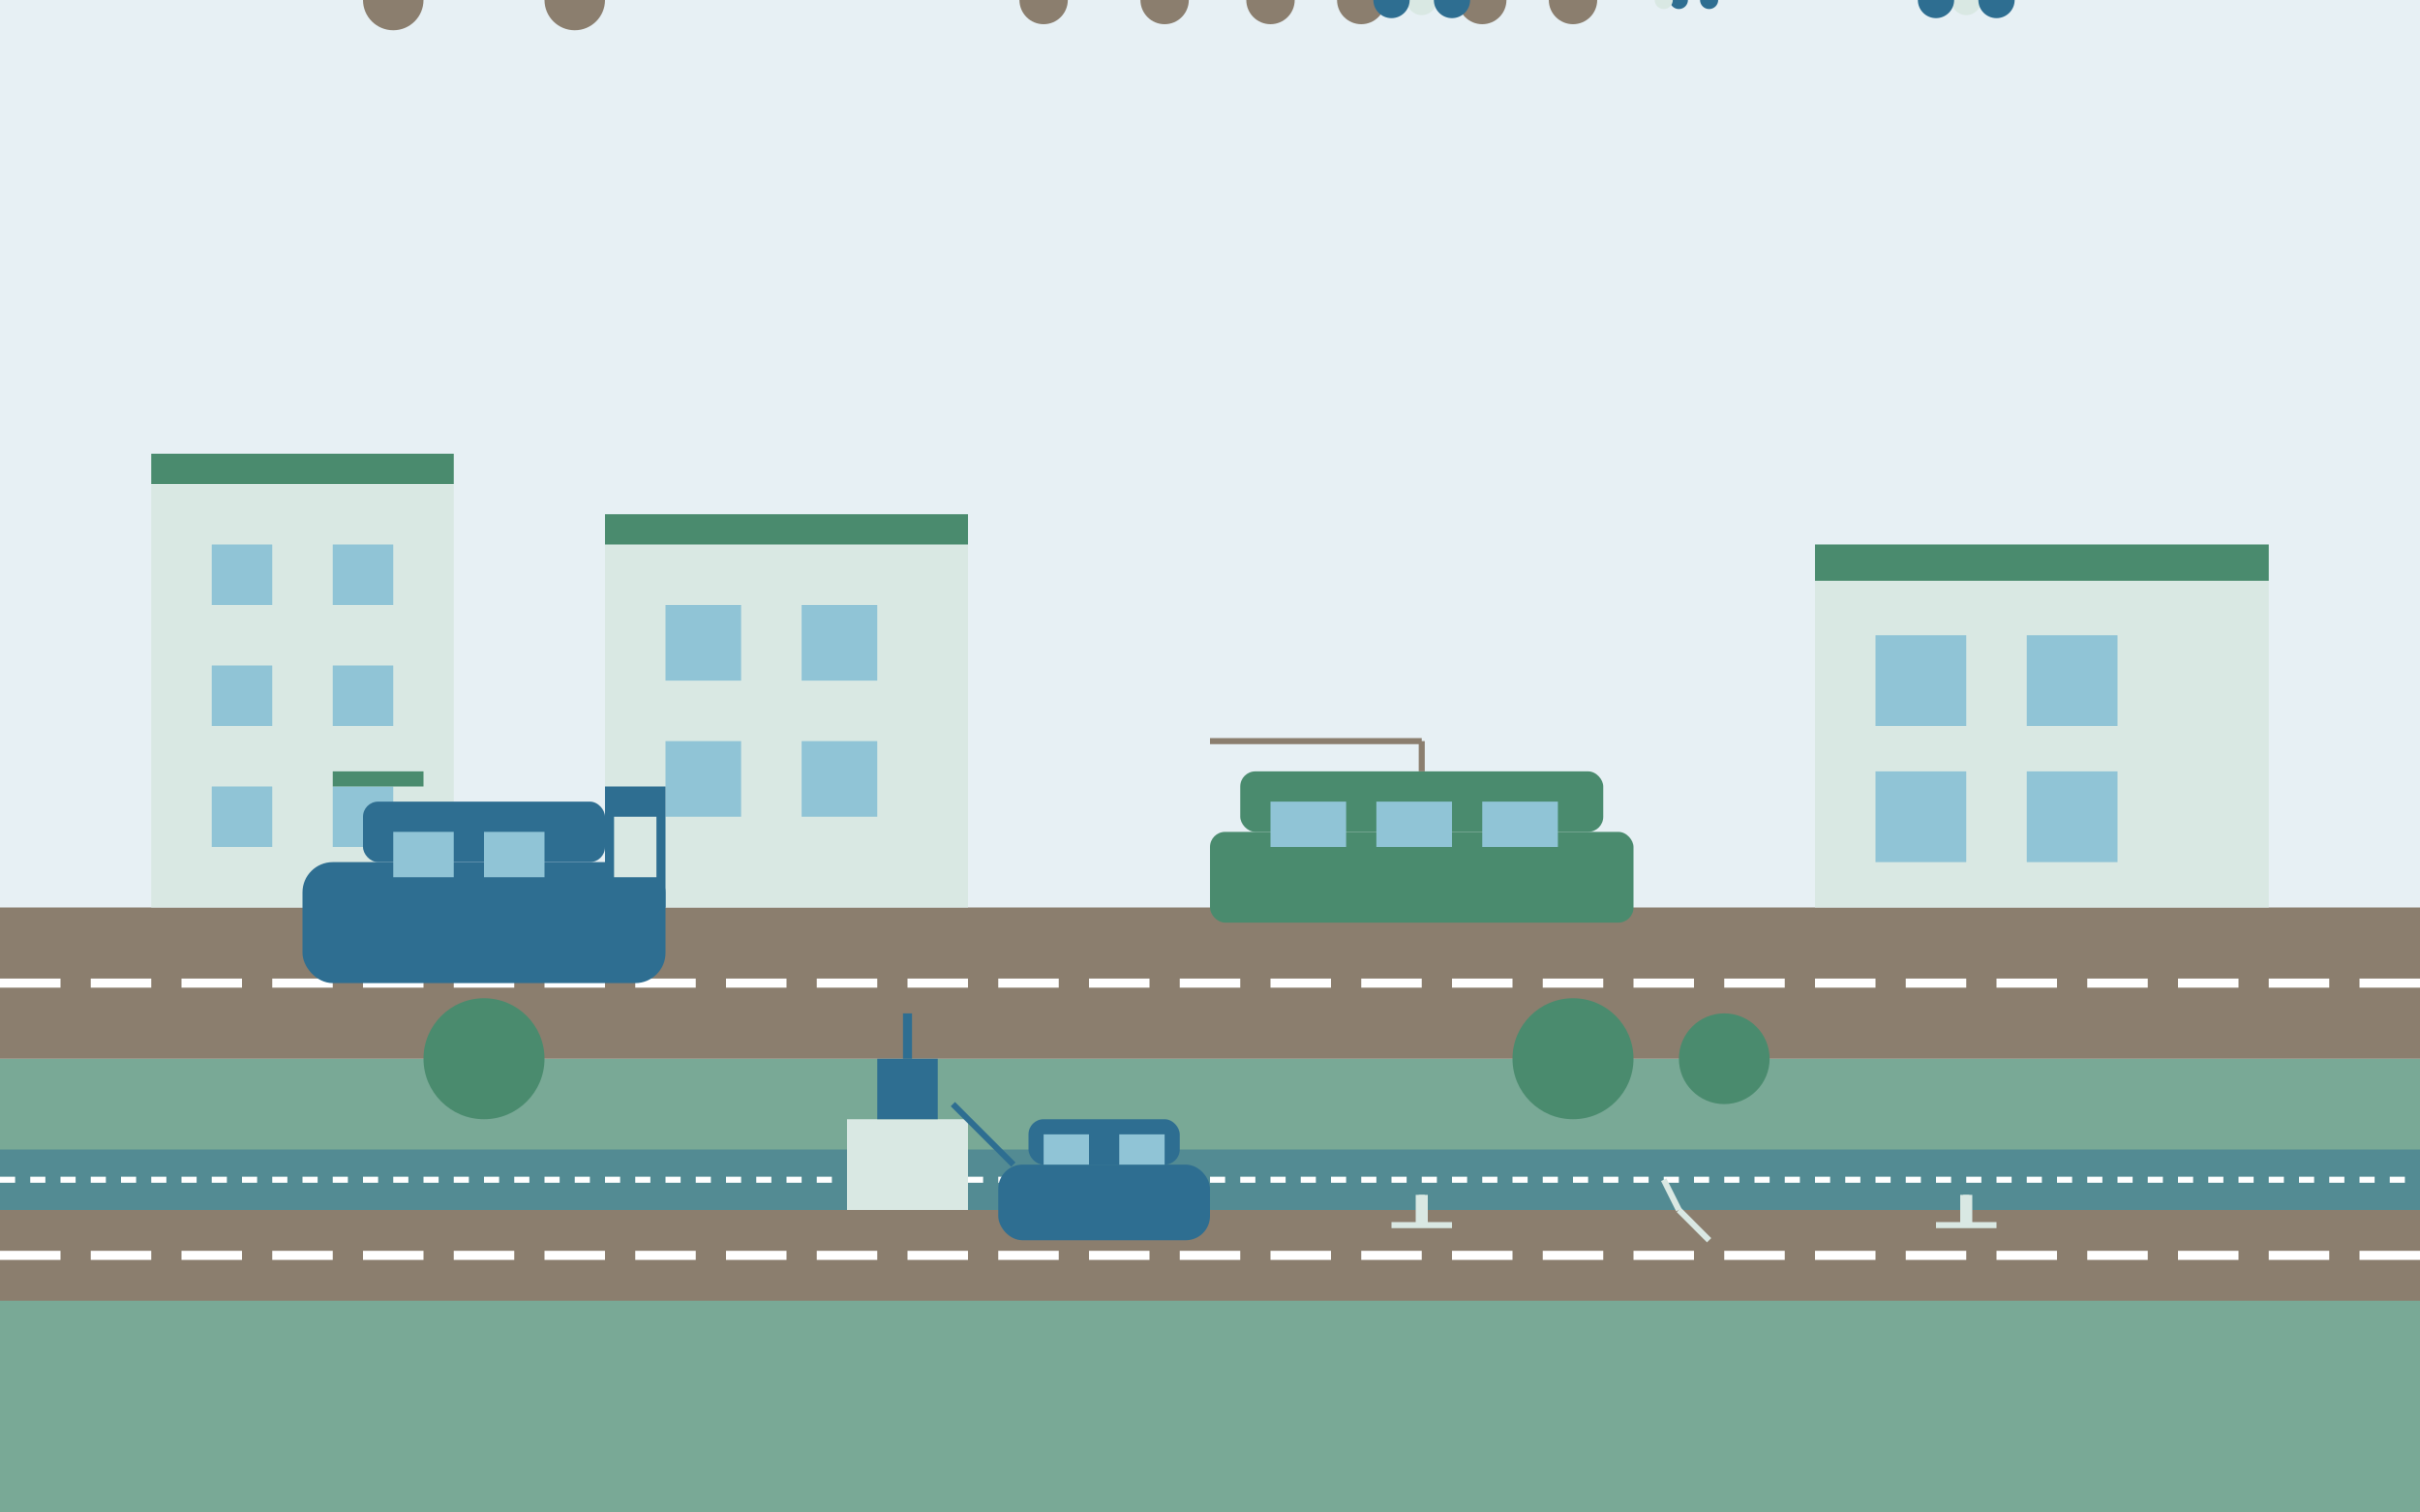 <svg width="800" height="500" viewBox="0 0 800 500" xmlns="http://www.w3.org/2000/svg">
  <!-- Sky background -->
  <rect width="800" height="500" fill="#E7F0F4"/>
  
  <!-- Ground -->
  <rect y="350" width="800" height="150" fill="#4A8B6E" opacity="0.7"/>
  
  <!-- Roads and bike paths -->
  <rect y="300" width="800" height="50" fill="#8B7E6E"/>
  <path d="M0,325 L800,325" stroke="#FFFFFF" stroke-width="3" stroke-dasharray="20 10"/>
  
  <rect y="400" width="800" height="30" fill="#8B7E6E"/>
  <path d="M0,415 L800,415" stroke="#FFFFFF" stroke-width="3" stroke-dasharray="20 10"/>
  
  <!-- Bicycle lane -->
  <rect y="380" width="800" height="20" fill="#2E6E91" opacity="0.5"/>
  <path d="M0,390 L800,390" stroke="#FFFFFF" stroke-width="2" stroke-dasharray="5 5"/>
  
  <!-- Buildings in background -->
  <rect x="50" y="150" width="100" height="150" fill="#D9E8E3"/>
  <rect x="50" y="150" width="100" height="10" fill="#4A8B6E"/> <!-- Green roof -->
  <rect x="70" y="180" width="20" height="20" fill="#90C4D6"/> <!-- Window -->
  <rect x="110" y="180" width="20" height="20" fill="#90C4D6"/> <!-- Window -->
  <rect x="70" y="220" width="20" height="20" fill="#90C4D6"/> <!-- Window -->
  <rect x="110" y="220" width="20" height="20" fill="#90C4D6"/> <!-- Window -->
  <rect x="70" y="260" width="20" height="20" fill="#90C4D6"/> <!-- Window -->
  <rect x="110" y="260" width="20" height="20" fill="#90C4D6"/> <!-- Window -->
  
  <rect x="200" y="170" width="120" height="130" fill="#D9E8E3"/>
  <rect x="200" y="170" width="120" height="10" fill="#4A8B6E"/> <!-- Green roof -->
  <rect x="220" y="200" width="25" height="25" fill="#90C4D6"/> <!-- Window -->
  <rect x="265" y="200" width="25" height="25" fill="#90C4D6"/> <!-- Window -->
  <rect x="220" y="245" width="25" height="25" fill="#90C4D6"/> <!-- Window -->
  <rect x="265" y="245" width="25" height="25" fill="#90C4D6"/> <!-- Window -->
  
  <rect x="600" y="180" width="150" height="120" fill="#D9E8E3"/>
  <rect x="600" y="180" width="150" height="12" fill="#4A8B6E"/> <!-- Green roof -->
  <rect x="620" y="210" width="30" height="30" fill="#90C4D6"/> <!-- Window -->
  <rect x="670" y="210" width="30" height="30" fill="#90C4D6"/> <!-- Window -->
  <rect x="620" y="255" width="30" height="30" fill="#90C4D6"/> <!-- Window -->
  <rect x="670" y="255" width="30" height="30" fill="#90C4D6"/> <!-- Window -->
  
  <!-- Trees -->
  <circle cx="160" cy="350" r="20" fill="#4A8B6E"/>
  <circle cx="520" cy="350" r="20" fill="#4A8B6E"/>
  <circle cx="570" cy="350" r="15" fill="#4A8B6E"/>
  
  <!-- Electric bus -->
  <rect x="100" y="285" width="120" height="40" rx="10" fill="#2E6E91"/>
  <rect x="120" y="265" width="80" height="20" rx="5" fill="#2E6E91"/>
  <rect x="130" y="275" width="20" height="15" fill="#90C4D6"/> <!-- Windshield -->
  <rect x="160" y="275" width="20" height="15" fill="#90C4D6"/> <!-- Window -->
  <circle cx="130" y="325" r="10" fill="#8B7E6E"/> <!-- Wheel -->
  <circle cx="190" y="325" r="10" fill="#8B7E6E"/> <!-- Wheel -->
  <rect x="110" y="255" width="30" height="5" fill="#4A8B6E"/> <!-- Electric connector -->
  
  <!-- Tram -->
  <rect x="400" y="275" width="140" height="30" rx="5" fill="#4A8B6E"/>
  <rect x="410" y="255" width="120" height="20" rx="5" fill="#4A8B6E"/>
  <rect x="420" y="265" width="25" height="15" fill="#90C4D6"/> <!-- Windshield -->
  <rect x="455" y="265" width="25" height="15" fill="#90C4D6"/> <!-- Window -->
  <rect x="490" y="265" width="25" height="15" fill="#90C4D6"/> <!-- Window -->
  <circle cx="420" y="305" r="8" fill="#8B7E6E"/> <!-- Wheel -->
  <circle cx="450" y="305" r="8" fill="#8B7E6E"/> <!-- Wheel -->
  <circle cx="490" y="305" r="8" fill="#8B7E6E"/> <!-- Wheel -->
  <circle cx="520" y="305" r="8" fill="#8B7E6E"/> <!-- Wheel -->
  <line x1="400" y1="245" x2="470" y2="245" stroke="#8B7E6E" stroke-width="2"/> <!-- Power line -->
  <line x1="470" y1="245" x2="470" y2="255" stroke="#8B7E6E" stroke-width="2"/> <!-- Power connector -->
  
  <!-- Electric car charging station -->
  <rect x="280" y="370" width="40" height="30" fill="#D9E8E3"/>
  <rect x="290" y="350" width="20" height="20" fill="#2E6E91"/>
  <line x1="300" y1="350" x2="300" y2="335" stroke="#2E6E91" stroke-width="3"/>
  
  <!-- Electric car -->
  <rect x="330" y="385" width="70" height="25" rx="8" fill="#2E6E91"/>
  <rect x="340" y="370" width="50" height="15" rx="5" fill="#2E6E91"/>
  <rect x="345" y="375" width="15" height="10" fill="#90C4D6"/> <!-- Windshield -->
  <rect x="370" y="375" width="15" height="10" fill="#90C4D6"/> <!-- Window -->
  <circle cx="345" y="410" r="8" fill="#8B7E6E"/> <!-- Wheel -->
  <circle cx="385" y="410" r="8" fill="#8B7E6E"/> <!-- Wheel -->
  <line x1="335" y1="385" x2="315" y2="365" stroke="#2E6E91" stroke-width="2"/> <!-- Charging cable -->
  
  <!-- Cyclists -->
  <circle cx="470" y="390" r="5" fill="#D9E8E3"/> <!-- Head -->
  <rect x="468" y="395" width="4" height="10" fill="#D9E8E3"/> <!-- Body -->
  <circle cx="460" y="405" r="6" fill="#2E6E91"/> <!-- Wheel -->
  <circle cx="480" y="405" r="6" fill="#2E6E91"/> <!-- Wheel -->
  <line x1="460" y1="405" x2="480" y2="405" stroke="#D9E8E3" stroke-width="2"/> <!-- Frame -->
  <line x1="470" y1="405" x2="470" y2="395" stroke="#D9E8E3" stroke-width="2"/> <!-- Frame -->
  
  <circle cx="650" y="390" r="5" fill="#D9E8E3"/> <!-- Head -->
  <rect x="648" y="395" width="4" height="10" fill="#D9E8E3"/> <!-- Body -->
  <circle cx="640" y="405" r="6" fill="#2E6E91"/> <!-- Wheel -->
  <circle cx="660" y="405" r="6" fill="#2E6E91"/> <!-- Wheel -->
  <line x1="640" y1="405" x2="660" y2="405" stroke="#D9E8E3" stroke-width="2"/> <!-- Frame -->
  <line x1="650" y1="405" x2="650" y2="395" stroke="#D9E8E3" stroke-width="2"/> <!-- Frame -->
  
  <!-- Electric scooter -->
  <line x1="550" y1="390" x2="555" y2="400" stroke="#D9E8E3" stroke-width="2"/> <!-- Handle -->
  <line x1="555" y1="400" x2="565" y2="410" stroke="#D9E8E3" stroke-width="2"/> <!-- Platform -->
  <circle cx="555" y="410" r="3" fill="#2E6E91"/> <!-- Wheel -->
  <circle cx="565" y="410" r="3" fill="#2E6E91"/> <!-- Wheel -->
  <circle cx="550" y="390" r="3" fill="#D9E8E3"/> <!-- Person -->
  
  <!-- Bus stop -->
  <rect x="200" y="260" width="20" height="40" fill="#2E6E91"/>
  <rect x="203" y="270" width="14" height="20" fill="#D9E8E3"/>
</svg>